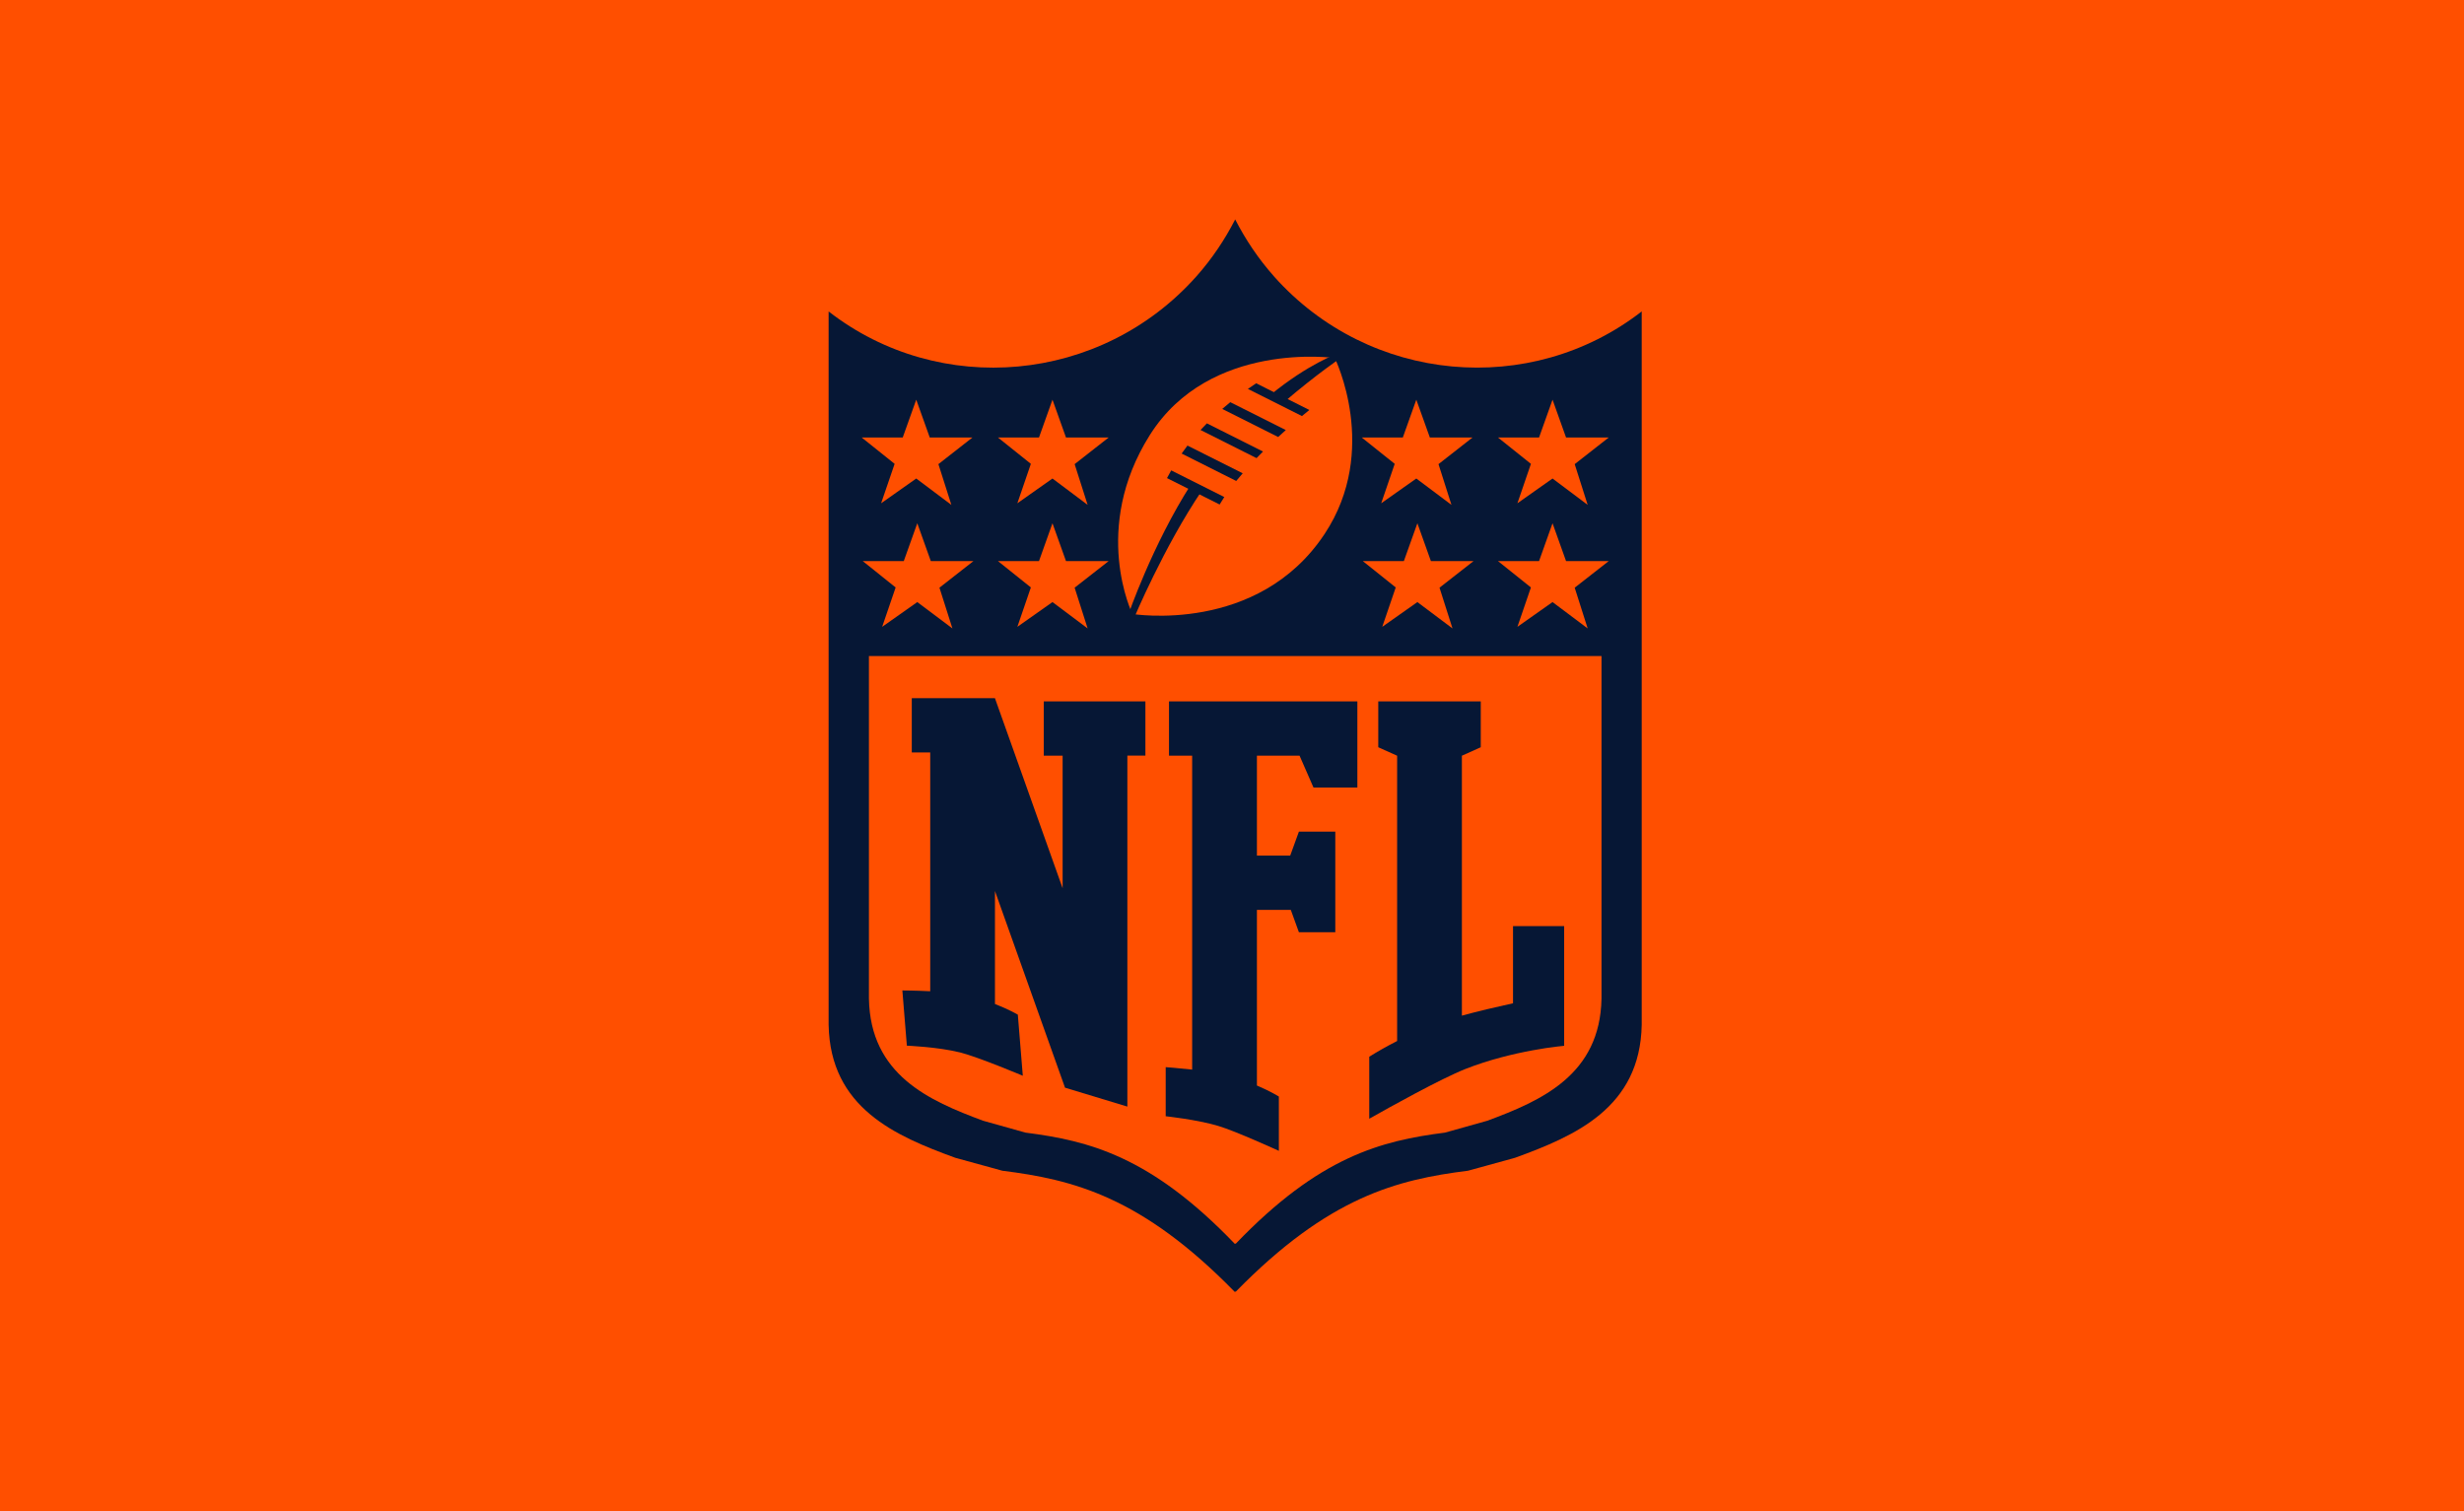 <svg xmlns="http://www.w3.org/2000/svg" width="331" height="203" viewBox="0 0 331 203" fill="none"><rect width="331" height="203" fill="#FF4F00"></rect><g clip-path="url(#clip0_1177_376)"><path d="M171.06 30.216C168.817 27.665 166.986 24.896 165.5 22C164.014 24.892 162.183 27.665 159.94 30.216C145.939 46.146 127.108 51.484 106 32.797V141.405C106.229 153.737 115.775 157.908 124.594 161.157L131.491 163.078C141.831 164.391 151.874 166.909 165.5 181C179.13 166.909 189.169 164.391 199.509 163.078L206.406 161.157C215.222 157.908 224.771 153.737 225 141.405V32.797C203.892 51.484 185.061 46.142 171.06 30.216Z" fill="#FF4F00"></path><path d="M171.145 37.127C169.032 34.752 167.312 32.175 165.929 29.474C164.546 32.171 162.826 34.752 160.713 37.127C147.889 51.53 126.223 53.424 111.312 41.835V137.668C111.523 148.818 120.266 152.589 128.34 155.526L134.656 157.263C144.144 158.453 153.357 160.734 165.872 173.538C165.891 173.512 165.906 173.489 165.925 173.463C165.944 173.489 165.96 173.512 165.979 173.538C178.497 160.737 187.71 158.453 197.194 157.263L203.511 155.526C211.585 152.589 220.328 148.818 220.538 137.668V41.832C205.627 53.421 183.957 51.526 171.137 37.123L171.145 37.127Z" fill="#061735"></path><path d="M179.306 48.093C179.306 48.093 162.504 45.689 154.46 58.441C146.52 71.028 152.122 82.474 152.122 82.474C152.122 82.474 168.996 85.261 177.953 71.707C185.393 60.452 179.306 48.093 179.306 48.093Z" fill="#FF4F00"></path><path d="M161.273 57.761L168.797 61.539C169.084 61.239 169.374 60.946 169.665 60.654L162.126 56.868C161.839 57.161 161.552 57.457 161.273 57.761Z" fill="#061735"></path><path d="M158.738 60.927L166.067 64.608C166.35 64.259 166.644 63.917 166.939 63.576L159.518 59.851C159.25 60.203 158.987 60.56 158.734 60.927H158.738Z" fill="#061735"></path><path d="M156.766 64.221L163.839 67.77C164.041 67.429 164.251 67.091 164.465 66.765L157.335 63.185C157.14 63.527 156.953 63.872 156.769 64.221H156.766Z" fill="#061735"></path><path d="M168.749 51.484C168.382 51.724 168.007 51.98 167.633 52.242L174.897 55.889C175.237 55.608 175.569 55.334 175.894 55.071L168.749 51.484Z" fill="#061735"></path><path d="M164.191 54.932L171.7 58.703C172.044 58.384 172.388 58.072 172.728 57.769L165.269 54.024C164.91 54.317 164.547 54.621 164.188 54.932H164.191Z" fill="#061735"></path><path d="M172.517 53.987C176.797 50.318 180.313 47.932 180.313 47.932L179.671 47.508C179.671 47.508 175.796 48.847 170.664 53.045L172.521 53.987H172.517Z" fill="#061735"></path><path d="M159.988 65.077C154.768 73.245 151.539 82.661 151.539 82.661L152.303 83.115C152.303 83.115 156.331 73.462 161.509 65.824L159.988 65.077Z" fill="#061735"></path><path d="M208.559 53.69L210.375 58.767H216.11L211.536 62.346L213.279 67.819L208.559 64.278L203.84 67.605L205.655 62.308L201.227 58.767H206.748L208.559 53.69Z" fill="#FF4F00"></path><path d="M208.559 70.288L210.375 75.368H216.11L211.536 78.943L213.279 84.417L208.559 80.875L203.84 84.203L205.655 78.909L201.227 75.368H206.748L208.559 70.288Z" fill="#FF4F00"></path><path d="M190.403 70.288L192.218 75.368H197.95L193.376 78.943L195.122 84.417L190.403 80.875L185.684 84.203L187.495 78.909L183.07 75.368H188.588L190.403 70.288Z" fill="#FF4F00"></path><path d="M190.259 53.69L192.078 58.767H197.813L193.239 62.346L194.982 67.819L190.259 64.278L185.543 67.605L187.358 62.308L182.93 58.767H188.448L190.259 53.69Z" fill="#FF4F00"></path><path d="M141.384 53.69L143.199 58.767H148.934L144.36 62.346L146.107 67.819L141.384 64.278L136.665 67.605L138.48 62.308L134.055 58.767H139.573L141.384 53.69Z" fill="#FF4F00"></path><path d="M141.384 70.288L143.199 75.368H148.934L144.36 78.943L146.107 84.417L141.384 80.875L136.665 84.203L138.48 78.909L134.055 75.368H139.573L141.384 70.288Z" fill="#FF4F00"></path><path d="M123.224 70.288L125.039 75.368H130.77L126.2 78.943L127.943 84.417L123.224 80.875L118.504 84.203L120.316 78.909L115.891 75.368H121.408L123.224 70.288Z" fill="#FF4F00"></path><path d="M123.083 53.69L124.898 58.767H130.637L126.06 62.346L127.802 67.819L123.083 64.278L118.364 67.605L120.179 62.308L115.75 58.767H121.268L123.083 53.69Z" fill="#FF4F00"></path><path d="M116.727 88.123V134.145C116.914 144.387 124.793 147.85 132.069 150.547L137.758 152.142C146.307 153.233 154.606 155.331 165.883 167.088C165.898 167.066 165.913 167.043 165.932 167.021C165.948 167.043 165.963 167.066 165.982 167.088C177.258 155.331 185.558 153.233 194.106 152.142L199.796 150.547C207.071 147.85 214.947 144.383 215.138 134.145V88.123H116.727Z" fill="#FF4F00"></path><path d="M168.848 94.216H157.037V101.505H160.147V143.678C158.237 143.464 156.594 143.348 156.594 143.348V149.943C156.594 149.943 160.724 150.375 163.644 151.241C166.002 151.939 171.795 154.592 171.795 154.592V147.295C171.795 147.295 170.675 146.593 168.848 145.816V122.222H173.399L174.488 125.227H179.376V111.71H174.488L173.319 114.933H168.848V101.509H174.576L176.449 105.79H182.341V94.22H168.848V94.216Z" fill="#061735"></path><path d="M151.448 94.217H140.214V101.506H142.747V119.315L133.661 93.804V93.785H122.484V101.075H124.96V133.152C122.961 133.05 121.219 133.046 121.219 133.046L121.823 140.464C121.823 140.464 125.98 140.625 128.968 141.371C131.383 141.972 137.398 144.504 137.398 144.504L136.729 136.295C136.729 136.295 135.548 135.598 133.657 134.862V119.683L143.068 146.106L151.444 148.646V101.502H153.867V94.213H151.444L151.448 94.217Z" fill="#061735"></path><path d="M203.25 124.402V134.768C200.957 135.27 198.462 135.856 196.383 136.43V101.513L198.917 100.376V94.216H185.149V100.376L187.682 101.513V139.836C186.203 140.587 184.946 141.318 183.938 141.948V150.277C186.689 148.72 193.533 144.909 196.861 143.592C203.25 141.071 210.12 140.474 210.12 140.474V124.402H203.25Z" fill="#061735"></path></g><defs><clipPath id="clip0_1177_376"><rect width="119" height="159" fill="white" transform="translate(106 22)"></rect></clipPath></defs></svg>